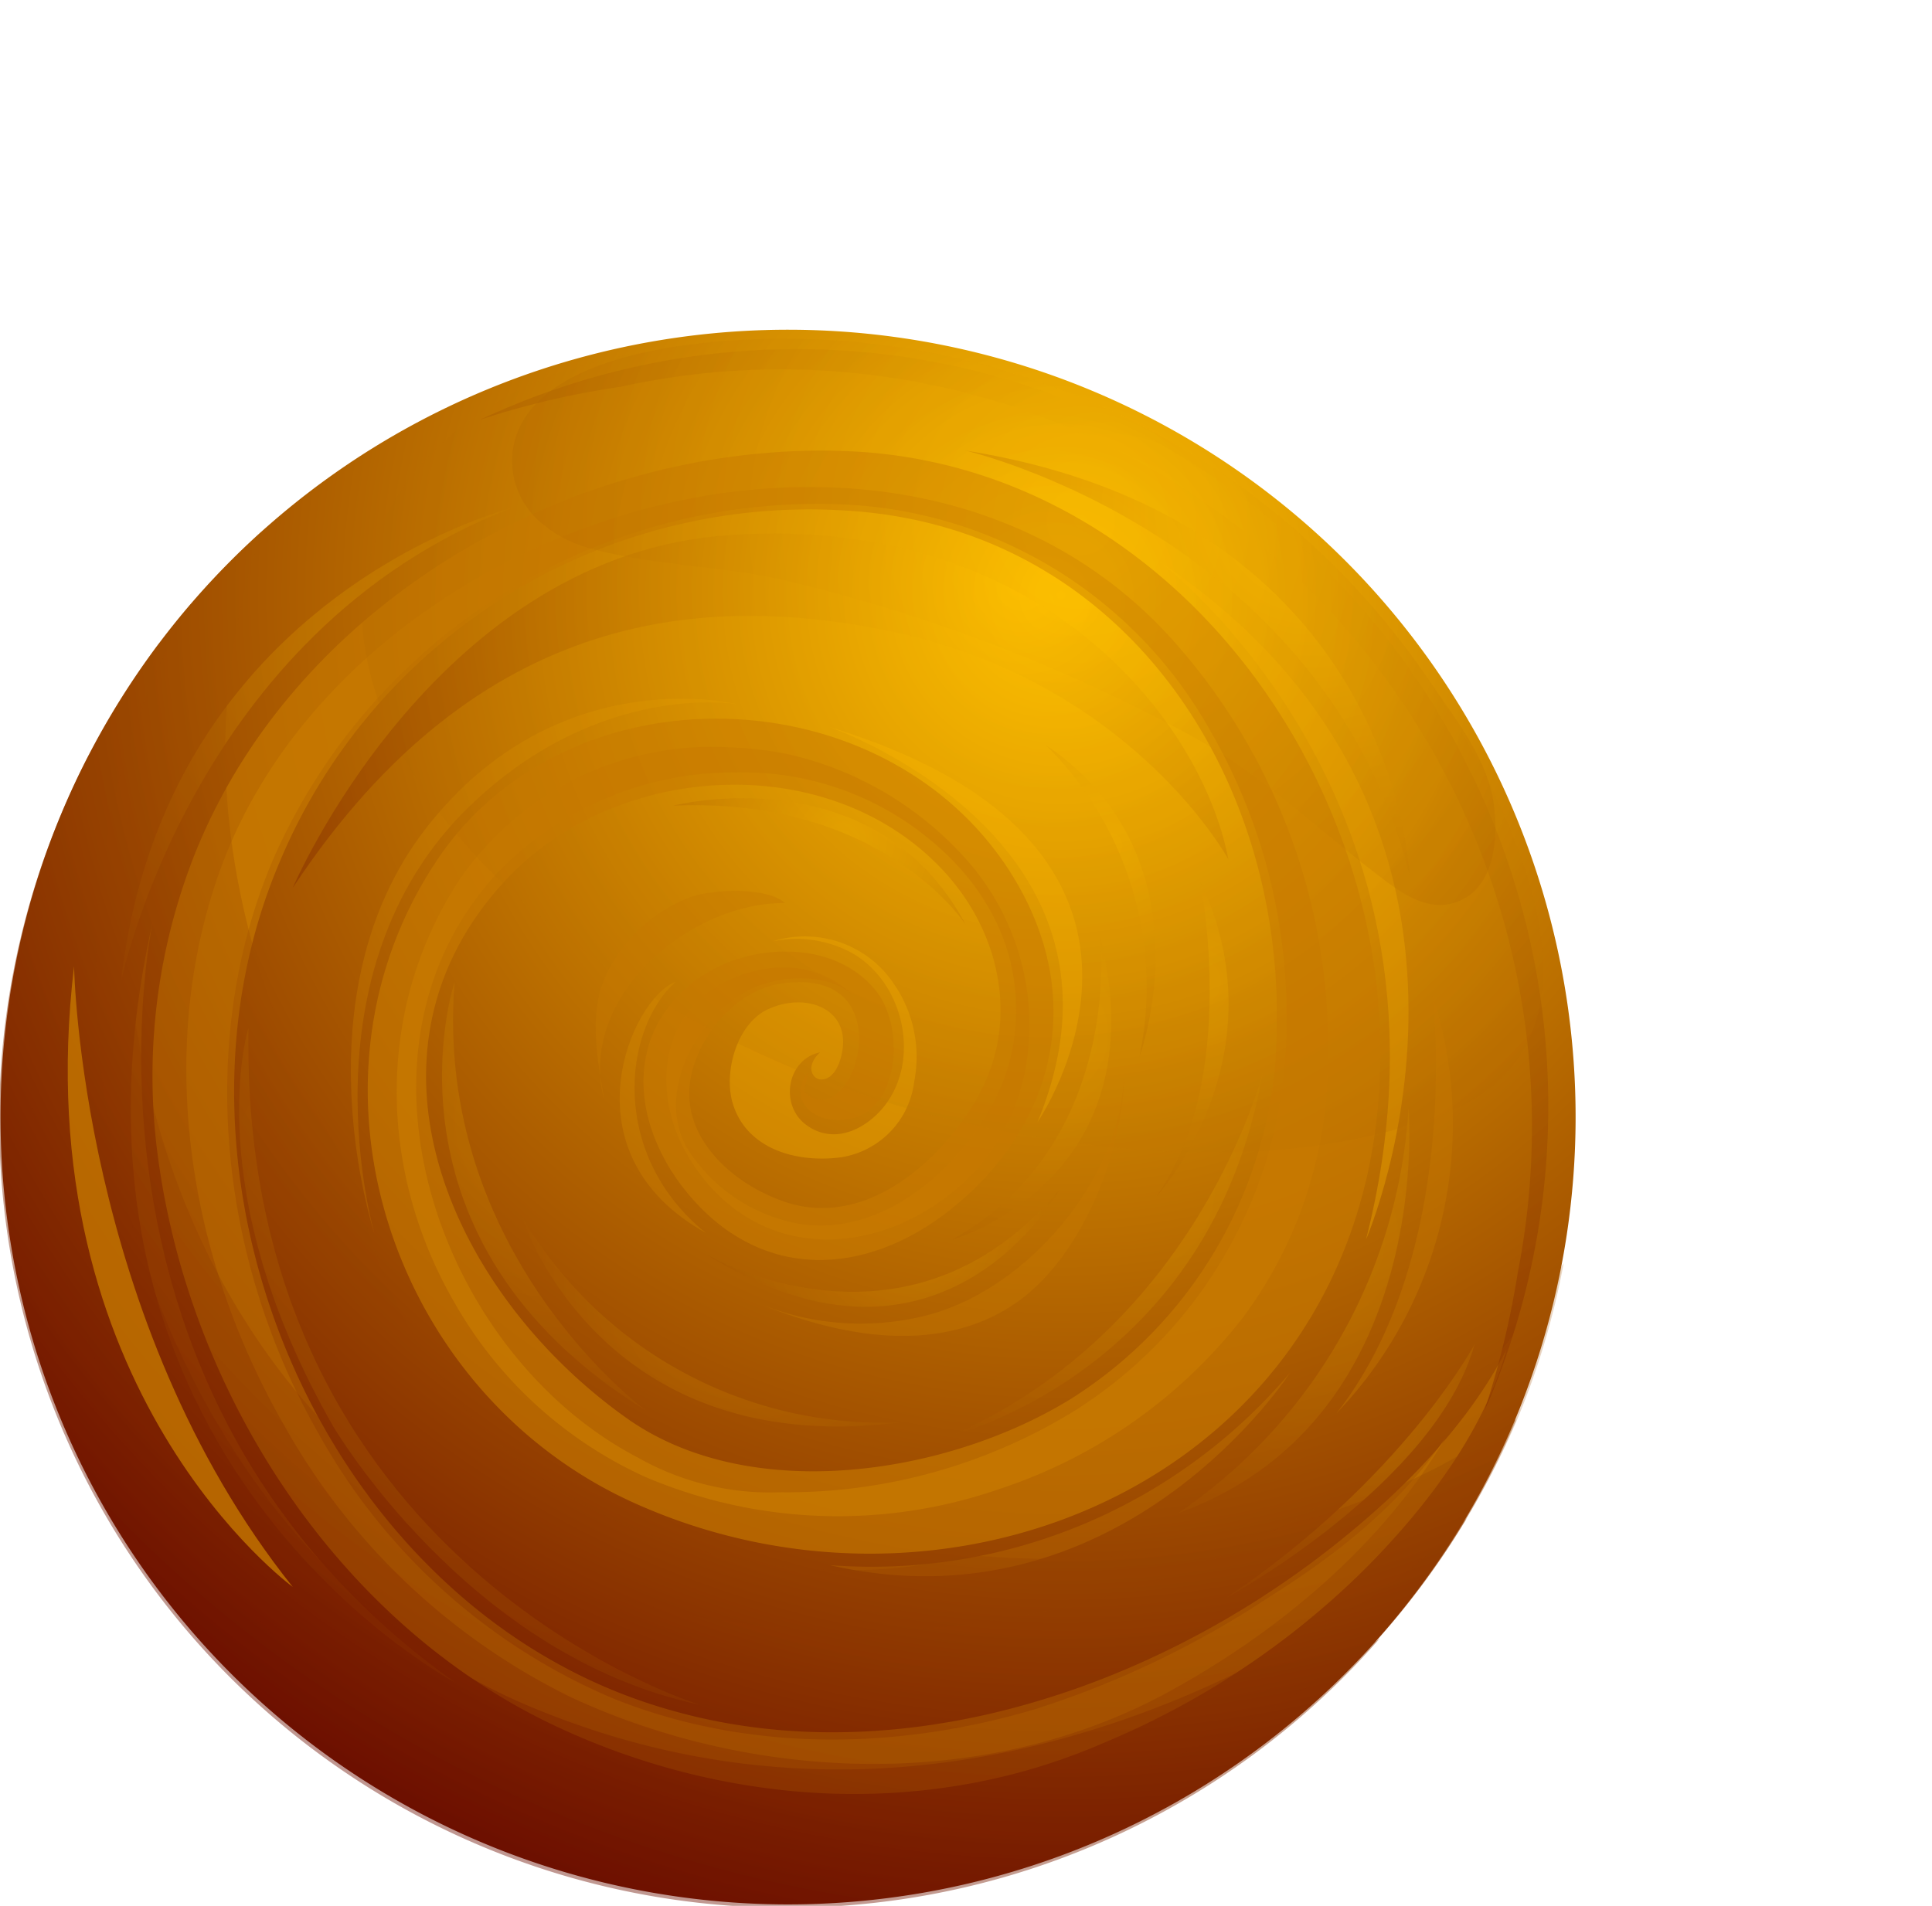 <svg xmlns="http://www.w3.org/2000/svg" xmlns:xlink="http://www.w3.org/1999/xlink" viewBox="0 0 115.3 113.77"><defs><style>.cls-1{mask:url(#mask);}.cls-11,.cls-12,.cls-14,.cls-2,.cls-28,.cls-3,.cls-31,.cls-6,.cls-7{mix-blend-mode:multiply;}.cls-2{fill:url(#Безымянный_градиент_352);}.cls-3{fill:url(#Безымянный_градиент_171);}.cls-4{isolation:isolate;}.cls-5{fill:url(#Безымянный_градиент_272);}.cls-31,.cls-6,.cls-7{fill:#c77900;}.cls-6{opacity:0.64;}.cls-7{opacity:0.78;}.cls-8,.cls-9{fill:#ffb800;}.cls-10,.cls-13,.cls-15,.cls-16,.cls-17,.cls-18,.cls-19,.cls-20,.cls-21,.cls-22,.cls-23,.cls-24,.cls-25,.cls-26,.cls-27,.cls-29,.cls-30,.cls-33,.cls-8,.cls-9{mix-blend-mode:screen;}.cls-8{opacity:0.32;}.cls-9{opacity:0.14;}.cls-10{opacity:0.54;fill:url(#Безымянный_градиент_272-2);}.cls-11{opacity:0.24;fill:url(#Безымянный_градиент_272-3);}.cls-12,.cls-14{opacity:0.43;}.cls-12{fill:url(#Безымянный_градиент_272-4);}.cls-13,.cls-15,.cls-16,.cls-17,.cls-18,.cls-19,.cls-20,.cls-21,.cls-22,.cls-23,.cls-24,.cls-25,.cls-26,.cls-27{opacity:0.21;}.cls-13{fill:url(#Безымянный_градиент_272-5);}.cls-14{fill:url(#Безымянный_градиент_272-6);}.cls-15{fill:url(#Безымянный_градиент_272-7);}.cls-16{fill:url(#Безымянный_градиент_272-8);}.cls-17{fill:url(#Безымянный_градиент_272-9);}.cls-18{fill:url(#Безымянный_градиент_272-10);}.cls-19{fill:url(#Безымянный_градиент_272-11);}.cls-20{fill:url(#Безымянный_градиент_272-12);}.cls-21{fill:url(#Безымянный_градиент_272-13);}.cls-22{fill:url(#Безымянный_градиент_272-14);}.cls-23{fill:url(#Безымянный_градиент_272-15);}.cls-24{fill:url(#Безымянный_градиент_272-16);}.cls-25{fill:url(#Безымянный_градиент_272-17);}.cls-26{fill:url(#Безымянный_градиент_272-18);}.cls-27{fill:url(#Безымянный_градиент_272-19);}.cls-28{opacity:0.34;fill:url(#Безымянный_градиент_272-20);}.cls-29,.cls-30{opacity:0.5;}.cls-29{fill:url(#Безымянный_градиент_272-21);}.cls-30{fill:url(#Безымянный_градиент_272-22);}.cls-31{opacity:0.4;}.cls-32{mask:url(#mask-3);}.cls-33{opacity:0.69;fill:url(#Безымянный_градиент_7);}.cls-34{filter:url(#luminosity-noclip);}</style><filter id="luminosity-noclip" x="22.59" y="-8251.08" width="92.71" height="32766" filterUnits="userSpaceOnUse" color-interpolation-filters="sRGB"><feFlood flood-color="#fff" result="bg"/><feBlend in="SourceGraphic" in2="bg"/></filter><mask id="mask" x="22.59" y="-8251.08" width="92.71" height="32766" maskUnits="userSpaceOnUse"><g class="cls-34"/></mask><radialGradient id="Безымянный_градиент_352" cx="-68.88" cy="-9.46" r="38.36" gradientTransform="matrix(1.06, 0.7, -0.57, 0.87, 136.88, 99.21)" gradientUnits="userSpaceOnUse"><stop offset="0" stop-color="#fff"/><stop offset="0.01" stop-color="#fafafa"/><stop offset="0.3" stop-color="#a3a3a3"/><stop offset="0.55" stop-color="#5d5d5d"/><stop offset="0.76" stop-color="#2b2b2b"/><stop offset="0.91" stop-color="#0c0c0c"/><stop offset="1"/></radialGradient><radialGradient id="Безымянный_градиент_171" cx="-68.88" cy="-9.46" r="38.36" gradientTransform="matrix(1.06, 0.7, -0.57, 0.87, 136.88, 99.21)" gradientUnits="userSpaceOnUse"><stop offset="0" stop-color="#fff"/><stop offset="0.1" stop-color="#fafafa"/><stop offset="0.22" stop-color="#eaeaea"/><stop offset="0.36" stop-color="#d1d1d1"/><stop offset="0.51" stop-color="#aeaeae"/><stop offset="0.66" stop-color="#818181"/><stop offset="0.82" stop-color="#494949"/><stop offset="0.98" stop-color="#090909"/><stop offset="1"/></radialGradient><radialGradient id="Безымянный_градиент_272" cx="63.33" cy="35.52" r="88.96" gradientUnits="userSpaceOnUse"><stop offset="0" stop-color="#ffc200"/><stop offset="0.51" stop-color="#ad5e00"/><stop offset="1" stop-color="#610000"/></radialGradient><radialGradient id="Безымянный_градиент_272-2" cx="66.13" cy="33.09" r="71.39" gradientTransform="translate(0.76 0.37) scale(0.99 1)" xlink:href="#Безымянный_градиент_272"/><radialGradient id="Безымянный_градиент_272-3" cx="63.33" cy="35.52" r="88.96" xlink:href="#Безымянный_градиент_272"/><radialGradient id="Безымянный_градиент_272-4" cx="63.33" cy="35.52" r="88.96" xlink:href="#Безымянный_градиент_272"/><radialGradient id="Безымянный_градиент_272-5" cx="62.39" cy="35.88" r="87.52" xlink:href="#Безымянный_градиент_272"/><radialGradient id="Безымянный_градиент_272-6" cx="63.33" cy="35.51" r="88.97" xlink:href="#Безымянный_градиент_272"/><radialGradient id="Безымянный_градиент_272-7" cx="64.5" cy="31.12" r="66.57" xlink:href="#Безымянный_градиент_272"/><radialGradient id="Безымянный_градиент_272-8" cx="20.68" cy="39.45" r="42.5" xlink:href="#Безымянный_градиент_272"/><radialGradient id="Безымянный_градиент_272-9" cx="62.31" cy="61.74" r="25.41" xlink:href="#Безымянный_градиент_272"/><radialGradient id="Безымянный_градиент_272-10" cx="78.29" cy="73.93" r="34.35" xlink:href="#Безымянный_градиент_272"/><radialGradient id="Безымянный_градиент_272-11" cx="67.54" cy="71.03" r="32.76" xlink:href="#Безымянный_градиент_272"/><radialGradient id="Безымянный_градиент_272-12" cx="33.43" cy="66.86" r="35.7" xlink:href="#Безымянный_градиент_272"/><radialGradient id="Безымянный_градиент_272-13" cx="66.2" cy="50.47" r="25.47" xlink:href="#Безымянный_градиент_272"/><radialGradient id="Безымянный_градиент_272-14" cx="71.47" cy="58.62" r="25.57" xlink:href="#Безымянный_градиент_272"/><radialGradient id="Безымянный_градиент_272-15" cx="44.23" cy="76.66" r="25.21" xlink:href="#Безымянный_градиент_272"/><radialGradient id="Безымянный_градиент_272-16" cx="50.28" cy="50.08" r="17.69" xlink:href="#Безымянный_градиент_272"/><radialGradient id="Безымянный_градиент_272-17" cx="81.78" cy="85.12" r="23.69" xlink:href="#Безымянный_градиент_272"/><radialGradient id="Безымянный_градиент_272-18" cx="30.16" cy="74.38" r="58.69" xlink:href="#Безымянный_градиент_272"/><radialGradient id="Безымянный_градиент_272-19" cx="54.35" cy="73.28" r="19.88" xlink:href="#Безымянный_градиент_272"/><radialGradient id="Безымянный_градиент_272-20" cx="63.33" cy="35.52" r="88.96" xlink:href="#Безымянный_градиент_272"/><radialGradient id="Безымянный_градиент_272-21" cx="60.99" cy="34.91" r="61.44" xlink:href="#Безымянный_градиент_272"/><radialGradient id="Безымянный_градиент_272-22" cx="78.27" cy="30.5" r="62.96" xlink:href="#Безымянный_градиент_272"/><mask id="mask-3" x="22.59" y="0" width="92.71" height="85.6" maskUnits="userSpaceOnUse"><g class="cls-1"><path class="cls-2" d="M109.79,69.64C97.69,88.05,69.59,91,47,76.14S16,34.38,28.11,16,68.3-5.36,90.86,9.46,121.89,51.22,109.79,69.64Z"/></g></mask><filter id="luminosity-noclip-3" x="22.59" y="0" width="92.71" height="85.6" filterUnits="userSpaceOnUse" color-interpolation-filters="sRGB"><feFlood flood-color="#fff" result="bg"/><feBlend in="SourceGraphic" in2="bg"/></filter><radialGradient id="Безымянный_градиент_7" cx="-68.88" cy="-9.46" r="38.36" gradientTransform="matrix(1.06, 0.7, -0.57, 0.87, 136.88, 99.21)" gradientUnits="userSpaceOnUse"><stop offset="0" stop-color="#ffd200"/><stop offset="0.19" stop-color="#ffcd00"/><stop offset="0.43" stop-color="#ffbd00"/><stop offset="0.69" stop-color="#ffa400"/><stop offset="0.96" stop-color="#ff8100"/><stop offset="1" stop-color="#ff7c00"/></radialGradient></defs><g class="cls-4"><g id="Слой_2" data-name="Слой 2"><g id="Layer_1" data-name="Layer 1"><path class="cls-5" d="M65.16,23.32A47,47,0,1,1,3.64,48.62,47,47,0,0,1,65.16,23.32Z"/><path class="cls-6" d="M50.75,26.94c20.56.94,34.87,22.83,31,42.48-4,20.06-26.17,28.31-43.92,20.29C23.36,83.18,17.24,64.74,26,51.47c8-12.16,28-11.22,35,1.8,3.66,6.85,1.76,14-4.06,18.76-4.88,4-11,4.59-15.47-.3-3.55-3.88-4.58-9.61-.05-13.14,3-2.32,8.35-2.65,10.9.61,1.77,2.25,1.4,7.86-2.48,7.66-1.68-.08-2.76-1.52-1.56-2.9A7,7,0,0,0,48,65.19c2.85,2.76,6.24-7.59-1.38-6.48-2.88.42-5.26,3.54-5.47,6.17-.28,3.42,3,6.11,6.14,7,4.67,1.24,9-2.7,11.13-6.52,2.41-4.43,1.29-9.67-2.07-13.33-6.75-7.34-19.55-6.65-26.21.55-9.72,10.52-3,24.94,7.48,32.23C45,89.85,56.63,88,63.92,83.5A26.36,26.36,0,0,0,76.2,61.14c.23-15.38-9.57-29.72-25.71-30.66a34.26,34.26,0,0,0-33.81,21C8.93,69.71,18.49,93.65,36.83,101c14.22,5.69,30.68.66,42.37-8.42,4.13-3.21,8.26-7.27,10.7-12-1.41,5.13-5.18,9.9-8.91,13.54a48.83,48.83,0,0,1-15.12,9.92c-10.44,4.55-22.35,3.82-32.56-.93-13.41-6.23-22.4-20.54-24-35A36,36,0,0,1,11,52.69C16.44,36.49,34,26.18,50.75,26.94Z"/><path class="cls-7" d="M46.93,45a21.31,21.31,0,0,0-3.47-.39,18.22,18.22,0,0,0-16,7.85c-4.93,7.46-5.05,17.17-.32,25.33A25,25,0,0,0,38.52,88.17a29.38,29.38,0,0,0,21.11.72A30.47,30.47,0,0,0,74.24,78.57a25.7,25.7,0,0,0,5-14.73A36.42,36.42,0,0,0,69.89,38.1c-16-17.63-48.84-7.49-56.67,13.61C9.42,62,10.84,74.46,17,85.16a39.6,39.6,0,0,0,17.08,16.16c10.93,5.08,24.71,5.6,35.5-.24,6.56-3.55,12.87-8.77,16.68-15.25-2.67,4-6.62,7.07-10.63,9.58A56,56,0,0,1,61.87,102c-8.24,2.47-17.17,2.63-25.23-.59A36.23,36.23,0,0,1,19.11,85.75C12.9,75,11.82,61.86,16.27,51.37A35.45,35.45,0,0,1,50.5,30.12,26.42,26.42,0,0,1,72.33,43.8a33.89,33.89,0,0,1,4.44,17.51A27.11,27.11,0,0,1,64.19,84.18a32.75,32.75,0,0,1-17.58,4.9A16,16,0,0,1,38.05,87c-11.94-6.23-18.17-24.3-8.37-34.89a19.61,19.61,0,0,1,14.29-6,17.51,17.51,0,0,1,13.08,5.46A13.93,13.93,0,0,1,58.89,54a12.09,12.09,0,0,1,.36,11.91c-2.34,4.29-7.17,8.3-12.23,7a10,10,0,0,1-6-4.34c-2-3.43.77-8.42,4.27-9.73,1.68-.63,4.43-.71,5.73.71-2.2-2.4-5.84-2.22-8.44-.53-3.36,2.19-3.48,6.6-1.58,9.88a11.35,11.35,0,0,0,1.45,2c4.49,4.9,11.53,3.52,15.75-1a12.69,12.69,0,0,0,3.2-7.75,14.87,14.87,0,0,0-4-11.14A20.18,20.18,0,0,0,46.93,45Z"/><path class="cls-8" d="M69.15,33.49S88.22,47.74,81.52,74C81.52,74,92.39,49,69.15,33.49Z"/><path class="cls-8" d="M49.51,43.4S68.89,50.15,61.91,67C61.91,67,73.17,50.65,49.51,43.4Z"/><path class="cls-9" d="M40.32,58.61c-2.56.89-6.82,10.19,1.82,15C36.4,69,37.13,61.49,40.32,58.61Z"/><path class="cls-9" d="M49.51,93.43A32.7,32.7,0,0,0,77,81.93S67,97.44,49.51,93.43Z"/><path class="cls-8" d="M52.78,58a6.4,6.4,0,0,0-6.65-1.81,6.93,6.93,0,0,1,4.58.63C53.88,58.49,55,63.15,52.8,66c-1.09,1.39-3,2.37-4.66,1.17s-1.16-3.95.8-4.35c-1.49,1.37.63,2.69,1.25.28.75-2.83-2-3.9-4.27-2.89C44,61,43.11,64.05,43.77,66c.91,2.69,3.93,3.43,6.45,3.08a5.21,5.21,0,0,0,4.34-4.52A7.7,7.7,0,0,0,52.78,58Z"/><path class="cls-10" d="M64.79,24.33a44.39,44.39,0,0,0-36.1.71,51.27,51.27,0,0,1,5.67-1.49c.88-.17,1.77-.33,2.67-.46a44.32,44.32,0,0,1,26.79,2.45A45.3,45.3,0,0,1,90.59,75.91a53.37,53.37,0,0,1-2,8.3c.11-.26.23-.51.34-.77A45.32,45.32,0,0,0,64.79,24.33Z"/><path class="cls-9" d="M22.35,73.65S17.8,58.05,28,48.15c7.8-7.56,16-6.11,16-6.11s-10.66-2.7-18.52,7.33S22.35,73.65,22.35,73.65Z"/><path class="cls-9" d="M9.12,55S3,83.22,27.13,100.41C27.13,100.41,1.85,87.11,9.12,55Z"/><path class="cls-11" d="M84.71,85.54C66.88,101,33.87,102.28,17.94,83.38c-10.12-12-12.87-29.78-8.44-45a47,47,0,1,0,81,46.46,46.14,46.14,0,0,0,2.82-9.44A43.32,43.32,0,0,1,84.71,85.54Z"/><path class="cls-12" d="M80.76,96c-15,9.4-32,12.92-48.82,6a36.29,36.29,0,0,1-7.67-4.29C6.82,85,.28,56.21,10.77,37.21L11.44,36a47,47,0,1,0,76.1,54.63A37.91,37.91,0,0,1,80.76,96Z"/><path class="cls-13" d="M21.83,39c1.52,8.32,8.66,15,15.43,19.45a62.81,62.81,0,0,0,22.23,9C68,69.14,77.77,69.64,86,66.55c11.59-4.36,3.91-19.07-.68-25.88A46.51,46.51,0,0,0,35,21.75C27.31,23.77,20.27,30.48,21.83,39Z"/><path class="cls-14" d="M73.83,103.07c-9,4.67-19.26,7.81-29.49,7.19C33.15,109.58,22.29,104.69,15,96.1,7.15,86.94,2,75.32,1.79,63.17A45.94,45.94,0,0,1,5.34,45c-.61,1.18-1.18,2.38-1.7,3.63A47,47,0,0,0,82.35,97.8,64.84,64.84,0,0,1,73.83,103.07Z"/><path class="cls-15" d="M32.52,31.39A7.1,7.1,0,0,0,35,32.67c3.76,1.09,7.82,1.07,11.64,1.93a98,98,0,0,1,24.18,9.18c4.36,2.29,7.93,5.86,11.85,8.79,1.1.83,2.44,1.68,3.81,1.4,2.72-.56,3-3.9,2.64-6.16-.46-2.69-2.31-4.94-3.79-7.14a46.52,46.52,0,0,0-42-20.32c-4,.3-11.93,1.45-12.72,6.48A4.84,4.84,0,0,0,32.52,31.39Z"/><path class="cls-16" d="M7.22,58.61S11.49,37.7,30.49,30.34C30.49,30.34,9.81,35.56,7.22,58.61Z"/><path class="cls-17" d="M65.66,55.92S67.11,68.22,56.82,74C56.82,74,69.28,70.52,65.66,55.92Z"/><path class="cls-18" d="M70.31,90.33a31.51,31.51,0,0,0,13.75-24.2S85.69,84.77,70.31,90.33Z"/><path class="cls-19" d="M56.82,85.68s15.43-3.79,18.53-21.61C75.35,64.07,71.51,79.21,56.82,85.68Z"/><path class="cls-20" d="M27.13,58.61S22,74,38.56,84.21C38.56,84.21,25.84,74.86,27.13,58.61Z"/><path class="cls-21" d="M62.42,44.48A20.32,20.32,0,0,1,68,63.08S72.38,51.24,62.42,44.48Z"/><path class="cls-22" d="M71.6,52.52S74.05,64.31,69,71.44C69,71.44,76.64,63.16,71.6,52.52Z"/><path class="cls-23" d="M31.14,72.62S35.66,87.23,53.76,84.9A24.94,24.94,0,0,1,31.14,72.62Z"/><path class="cls-24" d="M40.19,48.09s12-3.1,17.45,7.12C57.64,55.21,52.73,47.57,40.19,48.09Z"/><path class="cls-25" d="M73.21,95.37S85.69,88.57,88,80.25C88,80.25,83.74,88.26,73.21,95.37Z"/><path class="cls-26" d="M19.89,85.15s8,13.68,21.85,16.61c0,0-27.48-8.42-26.91-40.41C14.83,61.35,11.78,71,19.89,85.15Z"/><path class="cls-27" d="M42.14,74.87S54.08,81.93,63.24,71C63.24,71,56.28,83.74,42.14,74.87Z"/><path class="cls-28" d="M85.35,87.81a51.54,51.54,0,0,1-27.64,5h0c-8.18,2.54-31.47,1.26-36.54-22.49-5.46-8.9-8.67-19.67-7.48-29.92a45.21,45.21,0,0,1,1.91-8.66A47,47,0,1,0,90.45,84.84a.49.49,0,0,0,0-.11A40.63,40.63,0,0,1,85.35,87.81Z"/><path class="cls-29" d="M17.47,53s8.26-19.37,25.36-21C61.6,30.34,71.64,42.66,73.31,51.3c0,0-5.87-10.81-20.62-13.71C42.51,35.59,28.69,36,17.47,53Z"/><path class="cls-30" d="M57.64,26.9S78.9,31.84,84.11,52.17C84.11,52.17,83.32,31,57.64,26.9Z"/><path class="cls-31" d="M45.39,77.85a15.91,15.91,0,0,0,10.17.6c6.13-1.72,11.92-8.77,11.52-15.36C67.38,68,64.76,75,60.54,77.84,56,80.9,50.15,79.8,45.39,77.85Z"/><path class="cls-31" d="M36.53,57.53a9.14,9.14,0,0,1,4.74-4c1.3-.44,4.51-.6,5.59.38-5.67-.06-12.41,5.58-10.81,11.72C35.61,62.87,35,60,36.53,57.53Z"/><path class="cls-31" d="M85.49,59.38s1.88,15.26-5.74,25A25,25,0,0,0,85.49,59.38Z"/><path class="cls-7" d="M4.42,57.68s.34,21.14,13.05,37.05C17.47,94.73,1.4,83,4.42,57.68Z"/><g class="cls-32"><g class="cls-32"><path class="cls-33" d="M109.79,69.64C97.69,88.05,69.59,91,47,76.14S16,34.38,28.11,16,68.3-5.36,90.86,9.46,121.89,51.22,109.79,69.64Z"/></g></g></g></g></g></svg>
